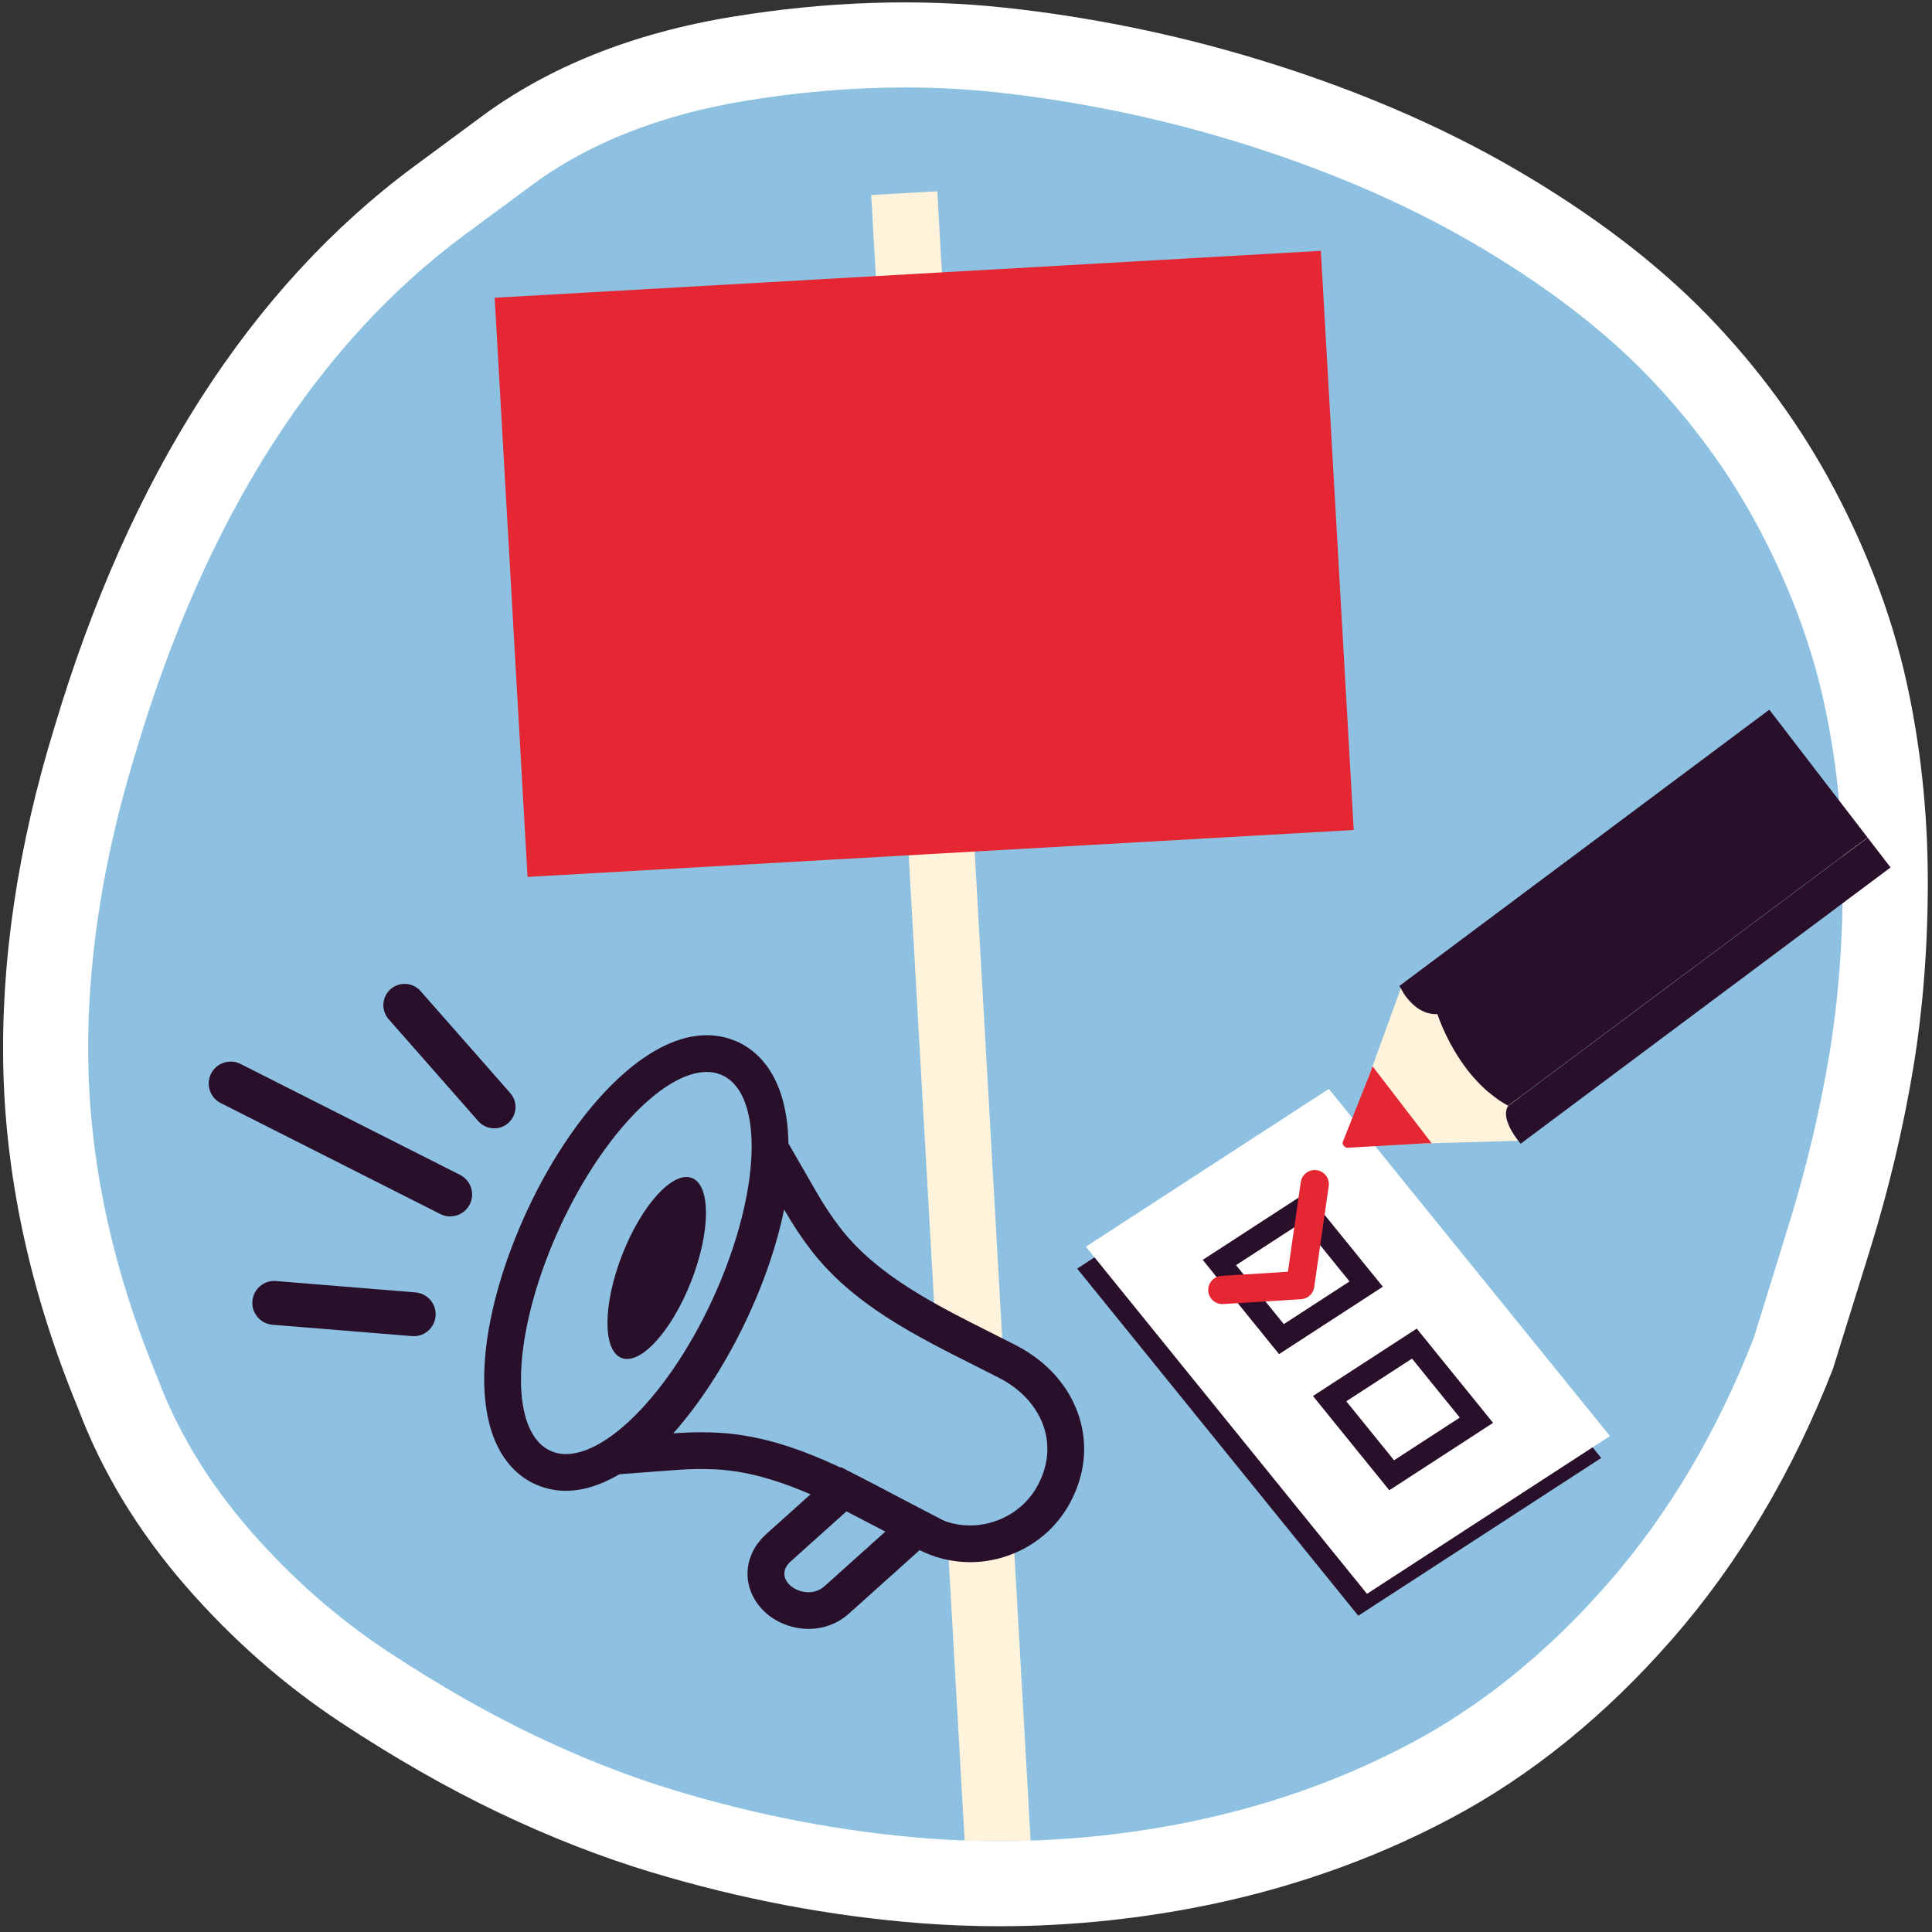 <?xml version="1.0" encoding="UTF-8"?> <svg xmlns="http://www.w3.org/2000/svg" xmlns:xlink="http://www.w3.org/1999/xlink" id="Livello_1" data-name="Livello 1" viewBox="0 0 1203.32 1203.32"><rect x="0" y="0" width="1203.32" height="1203.32" fill="#333333" stroke="none"/><defs><style> .cls-1 { fill: none; } .cls-2 { clip-path: url(#clippath); } .cls-3 { fill: #fff; } .cls-4 { fill: #fff3db; } .cls-5 { fill: #8ec1e1; } .cls-6 { fill: #e42732; } .cls-7 { fill: #2a0f2b; } .cls-8 { clip-path: url(#clippath-1); } .cls-9 { clip-path: url(#clippath-4); } .cls-10 { clip-path: url(#clippath-3); } .cls-11 { clip-path: url(#clippath-2); } </style><clipPath id="clippath"><rect class="cls-1" x="1.94" y="1.49" width="1198.81" height="1198.24"></rect></clipPath><clipPath id="clippath-1"><path class="cls-1" d="M465.1,62.65c-54.01,8.79-98.97,26.59-134.8,53.36l-40.66,30.02c-92.97,68.74-161.26,175.97-204.86,321.71-21.52,69.66-31.43,135.89-29.69,198.74,1.74,62.81,16.09,126.75,43.04,191.8,12.46,33.4,31.6,64.93,57.35,94.61,25.78,29.64,54.44,54.89,86,75.73,31.57,20.84,62.18,38.33,91.79,52.44,29.58,14.14,58.74,25.54,87.43,34.21,52.17,15.78,104.33,25.68,156.57,29.73,52.2,4.04,104.29,1.11,156.28-8.79,51.99-9.9,100.32-26.67,144.92-50.31,44.6-23.65,85.65-56.95,123.15-99.92,37.54-42.96,67.75-93.87,90.7-152.78l21.91-70.94c10.94-35.27,19.25-70.35,25.07-105.27,5.79-34.93,8.59-71.7,8.41-110.31-.18-38.62-4.22-75.58-12.07-110.86-7.89-35.3-21.1-70.55-39.67-105.8-18.57-35.25-42.11-67.52-70.59-96.82-28.48-29.32-64.67-56.71-108.59-82.23-43.89-25.5-93.89-46.74-149.96-63.7-47.79-14.45-96.52-24.38-146.16-29.77-18.84-2.04-37.99-3.06-57.45-3.06-31.86,0-64.57,2.74-98.12,8.21"></path></clipPath><clipPath id="clippath-2"><rect class="cls-1" x="1.94" y="1.49" width="1198.81" height="1198.24"></rect></clipPath><clipPath id="clippath-3"><rect class="cls-1" x="1.94" y="1.49" width="1198.81" height="1198.24"></rect></clipPath><clipPath id="clippath-4"><rect class="cls-1" x="1.94" y="1.49" width="1198.81" height="1198.24"></rect></clipPath></defs><g class="cls-2"><path class="cls-5" d="M623.52,31.17c51.03,5.54,101.84,15.88,150.99,30.75,57.78,17.47,110.12,39.73,155.61,66.15,45.84,26.64,84.27,55.8,114.28,86.68,30.11,30.99,55.36,65.62,75.04,102.92,19.56,37.13,33.73,74.94,42.08,112.38,8.24,37.09,12.54,76.29,12.71,116.52,.18,39.92-2.77,78.53-8.77,114.76-6.04,36.25-14.77,72.85-25.89,108.79l-21.91,70.92-.29,.91-.35,.89c-23.93,61.5-56.04,115.53-95.42,160.59-39.45,45.2-83.41,80.83-130.72,105.89-46.69,24.77-97.97,42.58-152.34,52.94-54.09,10.29-109.02,13.37-163.32,9.17-53.9-4.19-108.49-14.54-162.18-30.79-29.83-9-60.51-21-91.19-35.66-30.54-14.57-62.5-32.82-94.96-54.24-33.38-22.02-64.13-49.08-91.4-80.45-27.77-32.01-48.69-66.57-62.18-102.73-27.73-66.87-42.86-134.57-44.71-200.33-1.81-65.41,8.6-135.15,30.86-207.29,45.03-150.45,117.19-263.3,214.45-335.19l40.66-30.03c38.99-29.15,88.24-48.75,146.27-58.19,56.11-9.16,110.83-10.95,162.68-5.35"></path></g><g class="cls-8"><polygon class="cls-4" points="542.62 121.47 600.88 1147.52 642.05 1149 583.79 119.13 542.62 121.47"></polygon><rect class="cls-6" x="317.92" y="170.55" width="515.4" height="361.3" transform="translate(-18.98 33.2) rotate(-3.25)"></rect></g><g class="cls-11"><path class="cls-3" d="M622.37,1199.73c-16.42,0-32.83-.63-49.18-1.9-55.87-4.34-112.33-15.06-167.81-31.84-31.09-9.39-63.04-21.87-94.93-37.11-31.67-15.11-64.68-33.97-98.13-56.04-35.38-23.33-67.95-51.99-96.8-85.17-29.75-34.29-52.23-71.42-66.84-110.4C19.72,807.33,4.06,736.91,2.12,667.96c-1.89-68.25,8.89-140.87,32.03-215.84,46.66-155.93,122.05-273.32,224.02-348.68l40.66-30.04c42.36-31.66,95.47-52.9,157.76-63.03,58.43-9.54,115.55-11.4,169.78-5.54h0c52.69,5.72,105.11,16.4,155.8,31.73,59.72,18.07,113.97,41.15,161.25,68.61,47.88,27.81,88.24,58.47,119.96,91.12,31.87,32.8,58.6,69.48,79.46,109.02,20.68,39.24,35.65,79.27,44.5,118.98,8.67,39.04,13.17,80.13,13.35,122.16,.18,41.42-2.89,81.53-9.13,119.2-6.21,37.29-15.2,75.06-26.72,112.29l-23.22,74.62c-25,64.24-58.7,120.91-100.11,168.3-41.61,47.66-88.13,85.31-138.26,111.86-49.01,26-102.78,44.69-159.79,55.55-40.1,7.63-80.67,11.46-121.13,11.46ZM563.39,54.47c-31.99,0-64.85,2.73-98.28,8.19-53.79,8.75-99.1,26.67-134.68,53.26l-40.78,30.12c-92.53,68.4-161.44,176.56-204.81,321.48-21.49,69.65-31.48,136.52-29.75,198.96,1.75,62.6,16.12,126.84,42.7,190.92l.35,.88c12.39,33.19,31.69,65.03,57.37,94.63,25.67,29.53,54.61,55.01,85.98,75.69,31.42,20.74,62.3,38.39,91.78,52.45,29.48,14.08,58.9,25.59,87.44,34.21,51.85,15.69,104.53,25.69,156.58,29.74,51.93,4.01,104.54,1.07,156.31-8.79,51.79-9.86,100.54-26.79,144.88-50.31,44.39-23.52,85.83-57.13,123.17-99.91,37.36-42.76,67.87-94.15,90.69-152.78l.08-.2,21.85-70.73c10.82-34.97,19.25-70.4,25.07-105.32,5.75-34.72,8.58-71.83,8.41-110.28-.17-38.25-4.23-75.55-12.09-110.89-7.83-35.11-21.16-70.7-39.65-105.78-18.5-35.06-42.25-67.64-70.6-96.81-28.36-29.18-64.89-56.85-108.58-82.23-43.72-25.39-94.18-46.83-149.97-63.71-47.56-14.39-96.74-24.4-146.18-29.77-18.71-2.02-37.83-3.03-57.27-3.03Z"></path><path class="cls-5" d="M451.86,658.19c9.52,3.36,17.03,10.85,21.71,21.66,12.14,28.03,5.61,77.43-17.04,128.94-27.15,61.75-76.95,119.99-115.76,106.31-9.52-3.36-17.03-10.85-21.71-21.66-12.14-28.03-5.61-77.44,17.04-128.94,27.15-61.75,76.95-119.99,115.76-106.3Z"></path><path class="cls-7" d="M352.48,928.52c-5.24,0-10.42-.85-15.5-2.64-12.59-4.44-22.41-14.08-28.4-27.9-13.57-31.32-7.19-82.94,17.06-138.09,29.96-68.13,84.23-128.59,130.04-112.48h0c12.6,4.45,22.42,14.1,28.4,27.9,13.57,31.32,7.19,82.94-17.06,138.08-26.63,60.57-72.5,115.12-114.53,115.12Zm87.65-260.86c-27.67,0-67.63,42.47-93.56,101.44-21.09,47.95-27.77,94.98-17.01,119.8,2.37,5.46,6.89,12.56,15.03,15.43,27.48,9.68,72.98-35.24,101.49-100.13,21.08-47.95,27.76-94.97,17.01-119.8-2.36-5.45-6.88-12.54-15.03-15.42h0c-2.5-.88-5.16-1.31-7.94-1.31Z"></path><path class="cls-5" d="M514.69,772.29c24.3,31.19,61.29,49.78,97.06,67.76,5.3,2.66,10.57,5.31,15.79,7.99,16.68,8.58,28.63,22.01,33.66,37.82,4.58,14.42,3.06,29.6-4.39,43.92-7.23,13.89-19.52,24.16-34.62,28.94-15.11,4.78-31.08,3.42-44.97-3.81-6.59-3.43-13.2-6.98-19.84-10.55-35.26-18.98-71.72-38.6-111.13-40.61-8.24-.42-16.77-.29-26.07,.41l-28.12,2.1,18.72-21.09c30.82-34.73,56.88-87.38,66.39-134.13l6.02-29.63,15.09,26.2c5.35,9.29,10.72,17.36,16.42,24.68Z"></path><path class="cls-7" d="M604.16,972.97c-11.12,0-22.12-2.66-32.22-7.91-6.63-3.45-13.29-7.03-19.97-10.63-34.19-18.4-69.48-37.39-106.29-39.26-7.79-.39-15.86-.26-24.64,.39l-56.24,4.21,37.44-42.18c29.59-33.34,54.6-83.91,63.73-128.82l12.05-59.25,30.18,52.4c5.06,8.81,10.14,16.45,15.53,23.36h0c22.71,29.16,58.54,47.16,93.18,64.58,5.32,2.67,10.62,5.34,15.87,8.03,19.41,9.98,33.38,25.79,39.33,44.52,5.52,17.39,3.75,35.6-5.14,52.67-8.64,16.59-23.31,28.87-41.31,34.56-7.07,2.23-14.3,3.34-21.48,3.34Zm-167.43-80.89c3.42,0,6.78,.08,10.11,.25,41.96,2.13,79.55,22.36,115.9,41.92,6.66,3.59,13.22,7.12,19.76,10.52,11.18,5.83,24.06,6.91,36.25,3.05,12.18-3.85,22.1-12.13,27.92-23.31,6.01-11.55,7.27-23.72,3.63-35.18-4.1-12.89-14.04-23.94-27.99-31.12-5.18-2.66-10.42-5.3-15.69-7.94-36.9-18.55-75.07-37.73-100.95-70.96h0c-6.05-7.77-11.71-16.27-17.3-26.01h0c-9.88,48.57-36.98,103.31-69.03,139.45,6.04-.45,11.79-.68,17.39-.68Z"></path><path class="cls-5" d="M532.49,931.2l24.2,12.6,14.64,7.62-12.28,11.03-37.8,33.93c-12.1,10.85-29.69,7.63-38.53-2.2-8.26-9.19-7.38-21.6,2.15-30.19l34.71-31.15,5.89-5.29,7.02,3.65Z"></path><path class="cls-7" d="M503.62,1014.53c-11.33,0-22.34-4.87-29.4-12.71-12.56-13.96-11.3-33.45,3-46.32l46.51-41.75,67.52,35.15-62.36,55.99c-7.5,6.73-16.48,9.65-25.27,9.65Zm23.59-73.19l-34.71,31.15c-4.8,4.33-5.29,9.58-1.28,14.04,4.36,4.84,14.84,8.12,22.39,1.34l37.8-33.93-24.2-12.6Z"></path><path class="cls-7" d="M431.01,733.72c11.82,4.68,11.57,33.56-.57,64.5-12.14,30.95-31.56,52.24-43.39,47.55-11.82-4.68-11.57-33.56,.57-64.5,12.14-30.95,31.56-52.24,43.39-47.55"></path></g><path class="cls-7" d="M280.39,757.62c-2.07,0-4.18-.47-6.15-1.47l-136.74-69.1c-6.73-3.4-9.43-11.62-6.03-18.35,3.41-6.73,11.63-9.42,18.35-6.03l136.74,69.1c6.73,3.4,9.43,11.62,6.03,18.35-2.41,4.75-7.21,7.5-12.2,7.5Z"></path><path class="cls-7" d="M257.7,832.23c-.37,0-.75-.02-1.12-.05l-86.87-7.08c-7.52-.61-13.12-7.2-12.5-14.72,.61-7.52,7.15-13.13,14.72-12.5l86.87,7.08c7.52,.61,13.12,7.2,12.5,14.72-.58,7.14-6.56,12.55-13.6,12.55Z"></path><path class="cls-7" d="M307.83,702.77c-3.68,0-7.33-1.52-9.95-4.5l-55.82-63.48c-4.83-5.5-4.29-13.86,1.2-18.7,5.49-4.83,13.86-4.29,18.7,1.2l55.82,63.48c4.83,5.5,4.29,13.86-1.2,18.7-2.52,2.21-5.64,3.3-8.74,3.3Z"></path><g class="cls-10"><polygon class="cls-7" points="845.99 1006.34 997.3 908.08 822.21 691.88 670.9 790.13 845.99 1006.34"></polygon></g><polygon class="cls-3" points="676.33 776.49 827.65 678.22 1002.73 894.43 851.41 992.69 676.33 776.49"></polygon><path class="cls-7" d="M796.64,843.4l-47.54-58.7,64.64-41.98,47.54,58.7-64.64,41.98Zm-26.78-55.42l29.74,36.73,40.93-26.58-29.74-36.73-40.93,26.58Z"></path><path class="cls-7" d="M865.31,928.2l-47.55-58.72,64.64-41.98,47.55,58.71-64.64,41.98Zm-26.79-55.43l29.75,36.74,40.93-26.58-29.75-36.74-40.93,26.58Z"></path><path class="cls-6" d="M761.3,812.23c-4.6,0-8.47-3.59-8.76-8.24-.3-4.85,3.38-9.02,8.23-9.32l41.38-2.57,8.02-55.81c.69-4.8,5.07-8.15,9.95-7.45,4.8,.69,8.14,5.14,7.45,9.95l-9.03,62.89c-.59,4.12-4,7.26-8.15,7.52l-48.52,3.01c-.19,.01-.37,.02-.55,.02Z"></path><g class="cls-9"><path class="cls-4" d="M949.39,710.41c-.4-93.17-75.61-98.41-75.61-98.41l-5.09,14.02h0l-1.38,3.81-7.45,20.52-1.5,4.12-3.51,9.67-.13,.36c.03-.07,.05-.12,.07-.18l-1.11,3.06-16.79,46.24,48.36-1.38h-.04s5.59-.16,5.59-.16c-.06,0-.15,0-.23,.01l1.09-.03,2.95-.08,4.02-.12,32.9-.93,3.7-.11,14.14-.4Z"></path><path class="cls-6" d="M891.68,712.05h0l-4.4-5.72-1.26-1.65-2.2-2.86-6.7-8.71-1.35-1.76-6.63-8.64-1.36-1.77-5.42-7.05-1.27-1.65-2.2-2.86-1.27-1.65-2.75-3.59c-.02,.06-.05,.12-.06,.18-.71,2-1.05,2.89-1.8,4.96v.03s-16.73,42.05-16.73,42.05c-.08,.83,.16,1.63,.64,2.25,0,.01,.02,.02,.03,.03,.49,.64,1.21,1.1,2.04,1.24l46.25-2.64,1.26-.08c1.53-.02,3.3-.06,4.33-.09,.53,0,.86-.02,.86-.02"></path><path class="cls-7" d="M1163.16,521.62l-17.85-23.23h0s-26.01-33.85-26.01-33.85h0s-17.3-22.53-17.3-22.53l-230.4,172.06s.03,.05,.05,.11t.02,.04c.05,.1,2.61,4.54,2.8,4.82,0,0,.27,.39,.32,.45,.27,.39,.55,.79,.86,1.2,.09,.12,.18,.24,.28,.36,.03,.05,.95,1.2,1,1.26,.16,.19,.68,.79,.77,.89,.12,.13,.68,.74,.84,.9,.12,.13,.71,.72,.89,.89,.13,.12,.25,.25,.39,.37,.18,.16,.36,.33,.55,.5,.14,.12,.79,.68,.99,.84,.14,.11,.84,.65,1.05,.81,.15,.1,.3,.22,.45,.32,.22,.15,.96,.64,1.11,.74,.25,.16,.52,.31,.78,.45,.12,.07,.23,.14,.35,.2h.02c.6,.33,1.21,.63,1.83,.89,.07,.03,.14,.07,.2,.1,.04,.02,.08,.03,.12,.04h0s.06,.04,.09,.05c.48,.19,.97,.36,1.48,.52,.05,.01,.09,.04,.13,.04h0c.11,.03,.22,.05,.33,.09,.51,.15,1.05,.27,1.59,.38,.08,.01,.16,.04,.25,.05,.6,.1,1.22,.18,1.85,.22,.15,0,.3,.01,.44,.02,.61,.03,1.24,.04,1.86,0,.03,.07,.05,.15,.09,.27,.03,.08,.05,.17,.09,.28,.04,.11,.08,.22,.12,.35,.05,.15,.1,.3,.17,.49,.03,.08,.06,.17,.1,.26,.07,.2,.13,.37,.21,.61,.13,.35,.27,.74,.43,1.15,.04,.1,.08,.2,.12,.3,.06,.19,.14,.36,.22,.57,.03,.1,.08,.2,.12,.3,.08,.2,.15,.39,.24,.6,.1,.25,.2,.5,.3,.75,.12,.29,.25,.59,.37,.89,.05,.14,.11,.27,.17,.41,.03,.06,.05,.12,.07,.18,.2,.46,.4,.95,.62,1.44,.05,.11,.1,.23,.15,.35,0,.03,.03,.07,.04,.1,.2,.44,.4,.9,.62,1.36,.13,.28,.25,.56,.39,.85,.28,.6,.57,1.22,.88,1.85,.01,.03,.03,.05,.05,.09,.3,.62,.62,1.25,.94,1.9,.1,.18,.2,.37,.29,.55,.32,.62,.64,1.24,.98,1.87,.16,.3,.32,.6,.49,.9,.32,.6,.66,1.2,1,1.82,.1,.19,.2,.36,.3,.55,.08,.15,.18,.3,.26,.45,.14,.25,.29,.49,.43,.74,.13,.21,.77,1.3,.84,1.4,0,.02,.01,.03,.01,.04,.04,.06,.09,.13,.13,.19,.24,.4,.49,.81,.74,1.22,.19,.31,1.04,1.63,1.26,1.99,.08,.12,.15,.24,.23,.37,.01,0,.03,.03,.05,.05,.11,.17,.23,.35,.34,.53,.15,.23,.3,.45,.45,.68,.6,.89,1.21,1.78,1.85,2.68,.15,.2,.3,.41,.45,.62,.5,.7,1.01,1.38,1.54,2.08,.09,.11,.17,.23,.25,.34l.07,.1c.36,.47,.73,.94,1.1,1.4,.03,.05,.05,.08,.09,.11,.03,.05,.06,.09,.09,.12,.32,.4,.65,.8,.99,1.2h0s0,0,0,0c.3,.38,.62,.75,.93,1.12,.45,.53,.9,1.05,1.37,1.57,1.03,1.16,2.09,2.3,3.2,3.42,.49,.49,.99,.99,1.49,1.47,.6,.59,1.23,1.16,1.85,1.73t0,0c.07,.06,.14,.12,.21,.19,.08,.06,.15,.14,.21,.2,.53,.46,1.05,.93,1.6,1.39,2.14,1.82,4.4,3.56,6.78,5.19,.6,.4,1.21,.81,1.83,1.2,1.23,.78,2.48,1.52,3.76,2.23l223.92-167.08Zm14.35,18.67l-14.24-18.54-223.92,167.08c-.35,.53-.64,1.09-.85,1.66,0,.02-.36,1.2-.44,1.8,0,0,0,.01-.01,.03,0,.06,0,.11,0,.17-.04,.31-.05,.63-.06,.95,0,.12,0,.25,0,.37v.16h0s0,.04,0,.06c0,.23,.05,.82,.05,.89,0,.03,.1,.71,.1,.77,0,0,0,0,0,.01,.02,.11,.21,1.15,.29,1.44,.04,.14,.07,.27,.11,.4,.06,.23,.12,.46,.2,.7,.05,.14,.09,.28,.14,.43,.08,.23,1.14,2.88,1.31,3.23,.02,.04,.05,.09,.07,.14,.15,.3,.3,.6,.45,.9,.06,.12,.43,.8,.56,1.03,.04,.05,.13,.23,.15,.26,.3,.53,1.55,2.55,1.77,2.89,.04,.05,.07,.11,.11,.17,.2,.3,1.21,1.74,1.42,2.03,.03,.04,.05,.07,.08,.11,.2,.27,.61,.81,.63,.83,0,0,.37,.47,.52,.66h0c.09,.11,.15,.19,.24,.29,.05,.06,.09,.11,.14,.16,.07,.1,.13,.17,.19,.24,.05,.06,.08,.1,.12,.15,.01,.02,.03,.04,.04,.05,.04,.04,.09,.1,.12,.15,.02,.02,.03,.03,.05,.05,.06,.08,.11,.13,.15,.18t.02,.02s0,0,0,.01c.02,.02,.03,.03,.04,.05,.04,.04,.06,.07,.06,.07l230.4-172.06Z"></path></g></svg> 